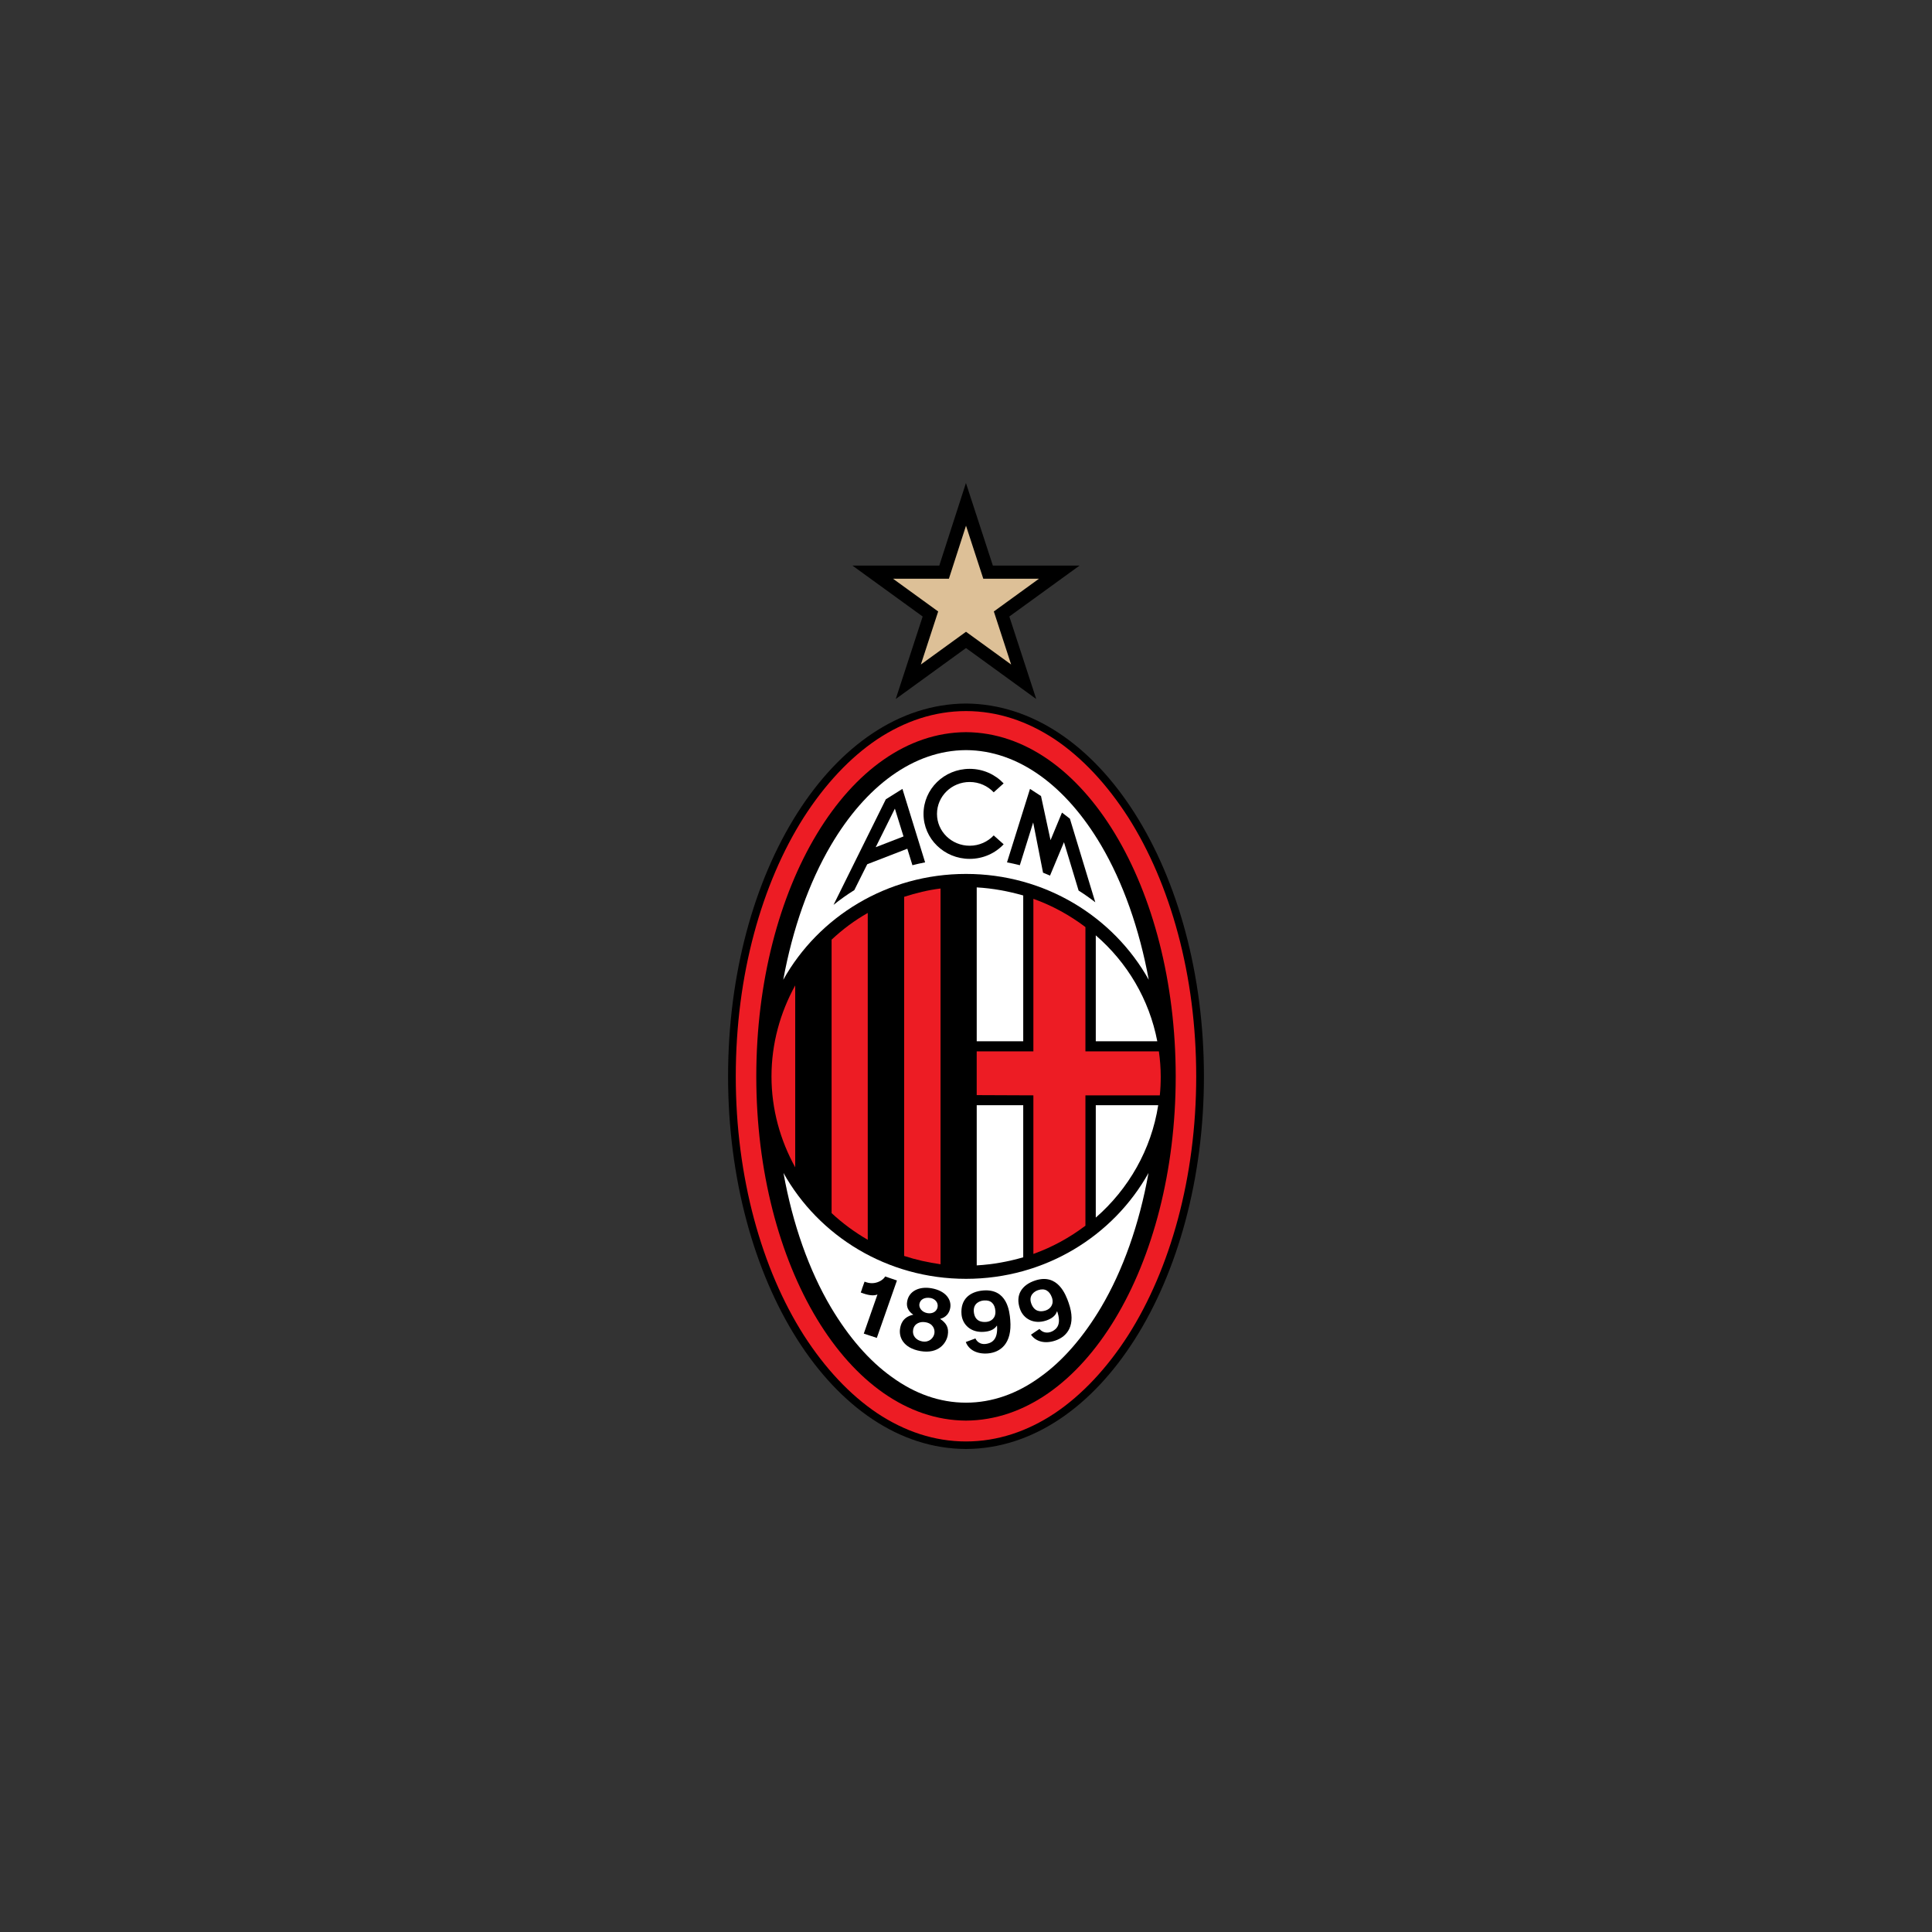 <?xml version="1.0" encoding="utf-8"?>
<!-- Generator: Adobe Illustrator 16.0.0, SVG Export Plug-In . SVG Version: 6.00 Build 0)  -->
<!DOCTYPE svg PUBLIC "-//W3C//DTD SVG 1.1//EN" "http://www.w3.org/Graphics/SVG/1.1/DTD/svg11.dtd">
<svg version="1.1" id="Layer_1" xmlns="http://www.w3.org/2000/svg" xmlns:xlink="http://www.w3.org/1999/xlink" x="0px" y="0px"
	 width="1700.791px" height="1700.791px" viewBox="0 0 1700.791 1700.791" enable-background="new 0 0 1700.791 1700.791"
	 xml:space="preserve">
<rect x="0" y="0" width="1700.791" height="1700.791" fill="#333333" stroke="none"/>
<g>
	<g>
		<path d="M999.008,716.113c-37.702-59.462-90.013-96.367-148.615-96.773c-117.205,0.601-209.45,147.924-209.45,328.219
			c0,90.037,23.106,172.01,60.826,231.441c37.711,59.438,90.021,96.371,148.624,96.592c58.603-0.219,110.914-37.154,148.616-96.592
			c37.724-59.434,60.84-141.404,60.84-231.441C1059.843,857.493,1036.731,775.546,999.008,716.113z"/>
		<path fill="#ED1C24" d="M1037.041,822.07c-10.35-38.715-25.353-73.476-43.809-102.486c-18.647-29.052-40.55-52.541-64.673-68.745
			c-24.129-15.972-50.383-24.863-78.166-24.863c-27.781,0-54.037,8.89-78.166,24.863c-24.127,16.204-46.026,39.693-64.674,68.745
			c-18.456,29.01-33.46,63.77-43.808,102.486c-10.338,38.501-16.02,80.964-16.02,125.593c0,88.867,22.929,169.635,59.829,227.697
			c18.647,29.039,40.548,52.518,64.673,68.721c24.13,16.006,50.385,24.873,78.166,24.873c27.783,0,54.036-8.867,78.166-24.873
			c24.125-16.203,46.025-39.682,64.673-68.721c36.896-58.063,59.829-138.828,59.829-227.697
			C1053.06,903.034,1047.379,860.571,1037.041,822.07z"/>
		<path d="M850.392,1250.604c-103.61-0.613-184.613-136.855-184.613-302.939c0-166.276,81.002-302.544,184.613-303.126
			c103.61,0.584,184.613,136.851,184.613,303.126C1035.006,1113.749,954.003,1249.991,850.392,1250.604z"/>
		<path fill="#FFFFFF" d="M850.392,769.342c69.55,0,129.854,37.72,160.887,93.204c-8.318-45.197-22.709-85.705-41.984-118.487
			c-30.601-51.94-72.668-83.503-118.902-83.714c-46.234,0.213-88.302,31.774-118.903,83.714
			c-19.274,32.781-33.666,73.289-41.982,118.487C720.538,807.061,780.842,769.342,850.392,769.342z"/>
		<path fill="#FFFFFF" d="M850.392,1125.788c-69.551,0-129.656-37.703-160.679-93.201c8.109,45.211,22.501,85.691,41.775,118.301
			c15.402,25.852,33.446,46.992,53.723,61.4c20.07,14.609,42.069,22.516,65.181,22.516c23.11,0,45.11-7.906,65.181-22.516
			c20.275-14.408,38.319-35.549,53.722-61.4c19.275-32.609,33.666-73.09,41.775-118.301
			C980.049,1088.085,919.942,1125.788,850.392,1125.788z"/>
		<path d="M911.135,1127.313c-11.323,3.793-17.661,12.412-13.208,25.021c3.003,8.57,12.018,13.828,23.114,10.146
			c3.872-1.336,8.094-3.666,9.445-8.043l0.225,0.117c3.718,10.818,0,15.246-4.477,17.488c-4.427,2.084-8.503,1.018-11.146-2.088
			l-0.03-0.053l-7.458,5.025c4.324,6.305,12.426,8.236,21.36,5.232c10.46-3.5,18.762-13.463,11.783-33.262
			C938.222,1139.659,931.173,1120.616,911.135,1127.313z M920.632,1153.614c-4.324,1.424-10.133,1.447-12.828-6.223
			c-2.571-7.32,3.236-10.785,6.138-11.674c5.904-1.951,9.978,0.662,12.067,6.443C928.141,1148.28,924.605,1152.262,920.632,1153.614
			z"/>
		<path d="M853.629,756.086c11.841,0,22.528-4.938,29.914-12.837l-8.759-7.806c-5.245,5.557-12.778,9.073-21.155,9.073
			c-15.882,0-28.771-12.517-28.771-27.994c0-15.567,12.887-28.107,28.771-28.107c8.38,0,15.911,3.533,21.155,9.083l8.737-7.85
			c-7.437-7.863-18.052-12.81-29.893-12.81c-22.431,0-40.624,17.754-40.624,39.683C813.005,738.349,831.198,756.086,853.629,756.086
			z"/>
		<path d="M909.535,724.035l8.679,44.2c2.067,0.858,4.076,1.667,6.136,2.598l12.294-29.437l12.879,42.595
			c5.041,3.17,9.986,6.659,14.691,10.323l-22.345-73.59l-6.979-5.37l-10.078,24.273l-8.381-38.842l-9.693-6.301l-20.243,64.672
			c3.793,0.735,7.54,1.554,11.281,2.521L909.535,724.035z"/>
		<path d="M763.445,760.819l35.296-13.674l4.486,14.522c3.659-0.969,7.414-1.775,11.17-2.509l-19.971-64.674l-14.607,9.155
			l-46.025,92.928c5.785-4.663,11.941-9.003,18.286-12.994L763.445,760.819z M787.783,711.849l7.598,24.488l-24.475,9.478
			L787.783,711.849z"/>
		<path d="M865.543,1136.044c-11.914,1.008-20.215,7.814-19.09,21.105c0.804,8.932,8.221,16.268,19.905,15.273
			c4.123-0.309,8.73-1.576,11.181-5.412l0.172,0.117c0.869,11.381-3.891,14.813-8.758,15.785c-4.807,1.066-8.475-0.904-10.243-4.561
			v-0.084l-8.486,3.141c2.557,6.998,9.984,10.799,19.364,10.059c10.974-0.893,21.536-8.555,19.761-29.396
			C888.759,1154.423,886.677,1134.362,865.543,1136.044z M868.217,1163.716c-4.58,0.408-10.234-0.893-10.943-9.01
			c-0.611-7.795,5.852-9.68,8.957-9.881c6.138-0.506,9.495,2.943,10.029,9.113C876.822,1160.407,872.366,1163.438,868.217,1163.716z
			"/>
		<path d="M819.973,1134.087c-10.525-1.85-19.74,2.293-21.36,11.504c-0.917,4.953,1.004,8.783,5.386,11.764
			c-9.833,2.143-11.093,9.293-11.59,11.988c-1.341,7.371,2.4,17.314,17.923,20.061c15.928,2.703,22.72-7.072,23.979-13.857
			c1.228-6.963-1.379-10.898-6.692-14.516c5.25-1.344,8.064-4.998,8.907-9.629C837.824,1143.962,832.407,1136.247,819.973,1134.087z
			 M822.542,1174.001c-0.668,3.719-4.427,8.006-10.606,6.889c-5.41-0.92-9.033-5.035-8.083-10.285
			c1.03-5.773,6.515-7.422,10.858-6.596C821.313,1165.038,823.26,1170.194,822.542,1174.001z M825.392,1150.649
			c-0.701,3.811-4.321,6.143-9.005,5.344c-5.113-0.936-7.561-4.932-7.017-8.049c0.72-4.01,4.489-6.174,9.831-5.281
			C823.001,1143.348,826.124,1146.532,825.392,1150.649z"/>
		<path d="M762.709,1128.827l-1.618-0.549l-2.297,6.422l0.077,0.021l-1.135,3.105l2.214,0.803c5.845,2.039,9.831,2.039,12.499,0.957
			l-12.04,34.416l11.479,3.791l17.72-50.551l-10.432-3.545C778.37,1126.042,771.401,1131.669,762.709,1128.827z"/>
		<path fill="#FFFFFF" d="M964.644,972.946v98.936c28.798-25.086,48.88-59.838,54.965-98.936H964.644z"/>
		<path fill="#FFFFFF" d="M859.831,1113.952c14.193-0.799,27.964-3.361,40.945-7.115V972.944h-40.945V1113.952z"/>
		<path fill="#FFFFFF" d="M1018.792,916.661c-7.084-36.852-26.457-69.354-54.147-93.231v93.231H1018.792z"/>
		<path fill="#FFFFFF" d="M859.831,916.661h40.945V788.302c-13.187-3.743-26.752-6.307-40.945-7.104V916.661z"/>
		<path fill="#FFFFFF" d="M964.644,823.257h-0.196c0.066,0.057,0.131,0.117,0.196,0.172V823.257z"/>
		<path fill="#ED1C24" d="M700.044,1027.634V867.475c-13.179,23.916-20.879,51.162-20.879,80.189
			C679.165,976.499,686.865,1003.747,700.044,1027.634z"/>
		<path fill="#ED1C24" d="M909.71,791.261v134.282h-49.894v38.512l49.894,0.207v139.607c16.596-5.908,32.027-14.426,45.824-24.873
			V964.262h65.478c0.605-5.545,0.809-11.059,0.809-16.598c0-7.494-0.611-15.004-1.626-22.119h-64.659V816.139
			C941.737,805.674,926.308,797.184,909.71,791.261z"/>
		<path fill="#ED1C24" d="M795.946,1105.645c10.349,3.359,20.896,5.732,32.037,7.313V782.174
			c-11.142,1.38-21.688,3.963-32.037,7.323V1105.645z"/>
		<path fill="#ED1C24" d="M732.08,1067.923c9.736,9.088,20.283,16.781,31.829,23.521V803.699
			c-11.546,6.516-22.093,14.402-31.829,23.505V1067.923z"/>
	</g>
	<g>
		<polygon fill="#DDC097" points="850.399,563.325 799.601,600.17 819.074,540.509 768.281,503.687 831.109,503.687 
			850.374,443.992 869.824,503.687 932.501,503.687 881.719,540.509 901.175,600.172 		"/>
		<path d="M850.4,462.785l15.216,46.698h49.014l-39.733,28.81l15.229,46.699l-39.726-28.829l-39.747,28.829l15.243-46.699
			l-39.738-28.81h49.173L850.4,462.785 M850.346,425.198l-10.98,34.027l-12.479,38.664h-40.731h-35.748l28.941,20.981l32.902,23.854
			l-12.621,38.67l-11.081,33.954l28.911-20.97l32.938-23.889l32.919,23.888l28.905,20.979L901.15,581.4l-12.612-38.673
			l32.899-23.855l28.937-20.981h-35.743h-40.599l-12.608-38.696L850.346,425.198L850.346,425.198z"/>
	</g>
</g>
</svg>
